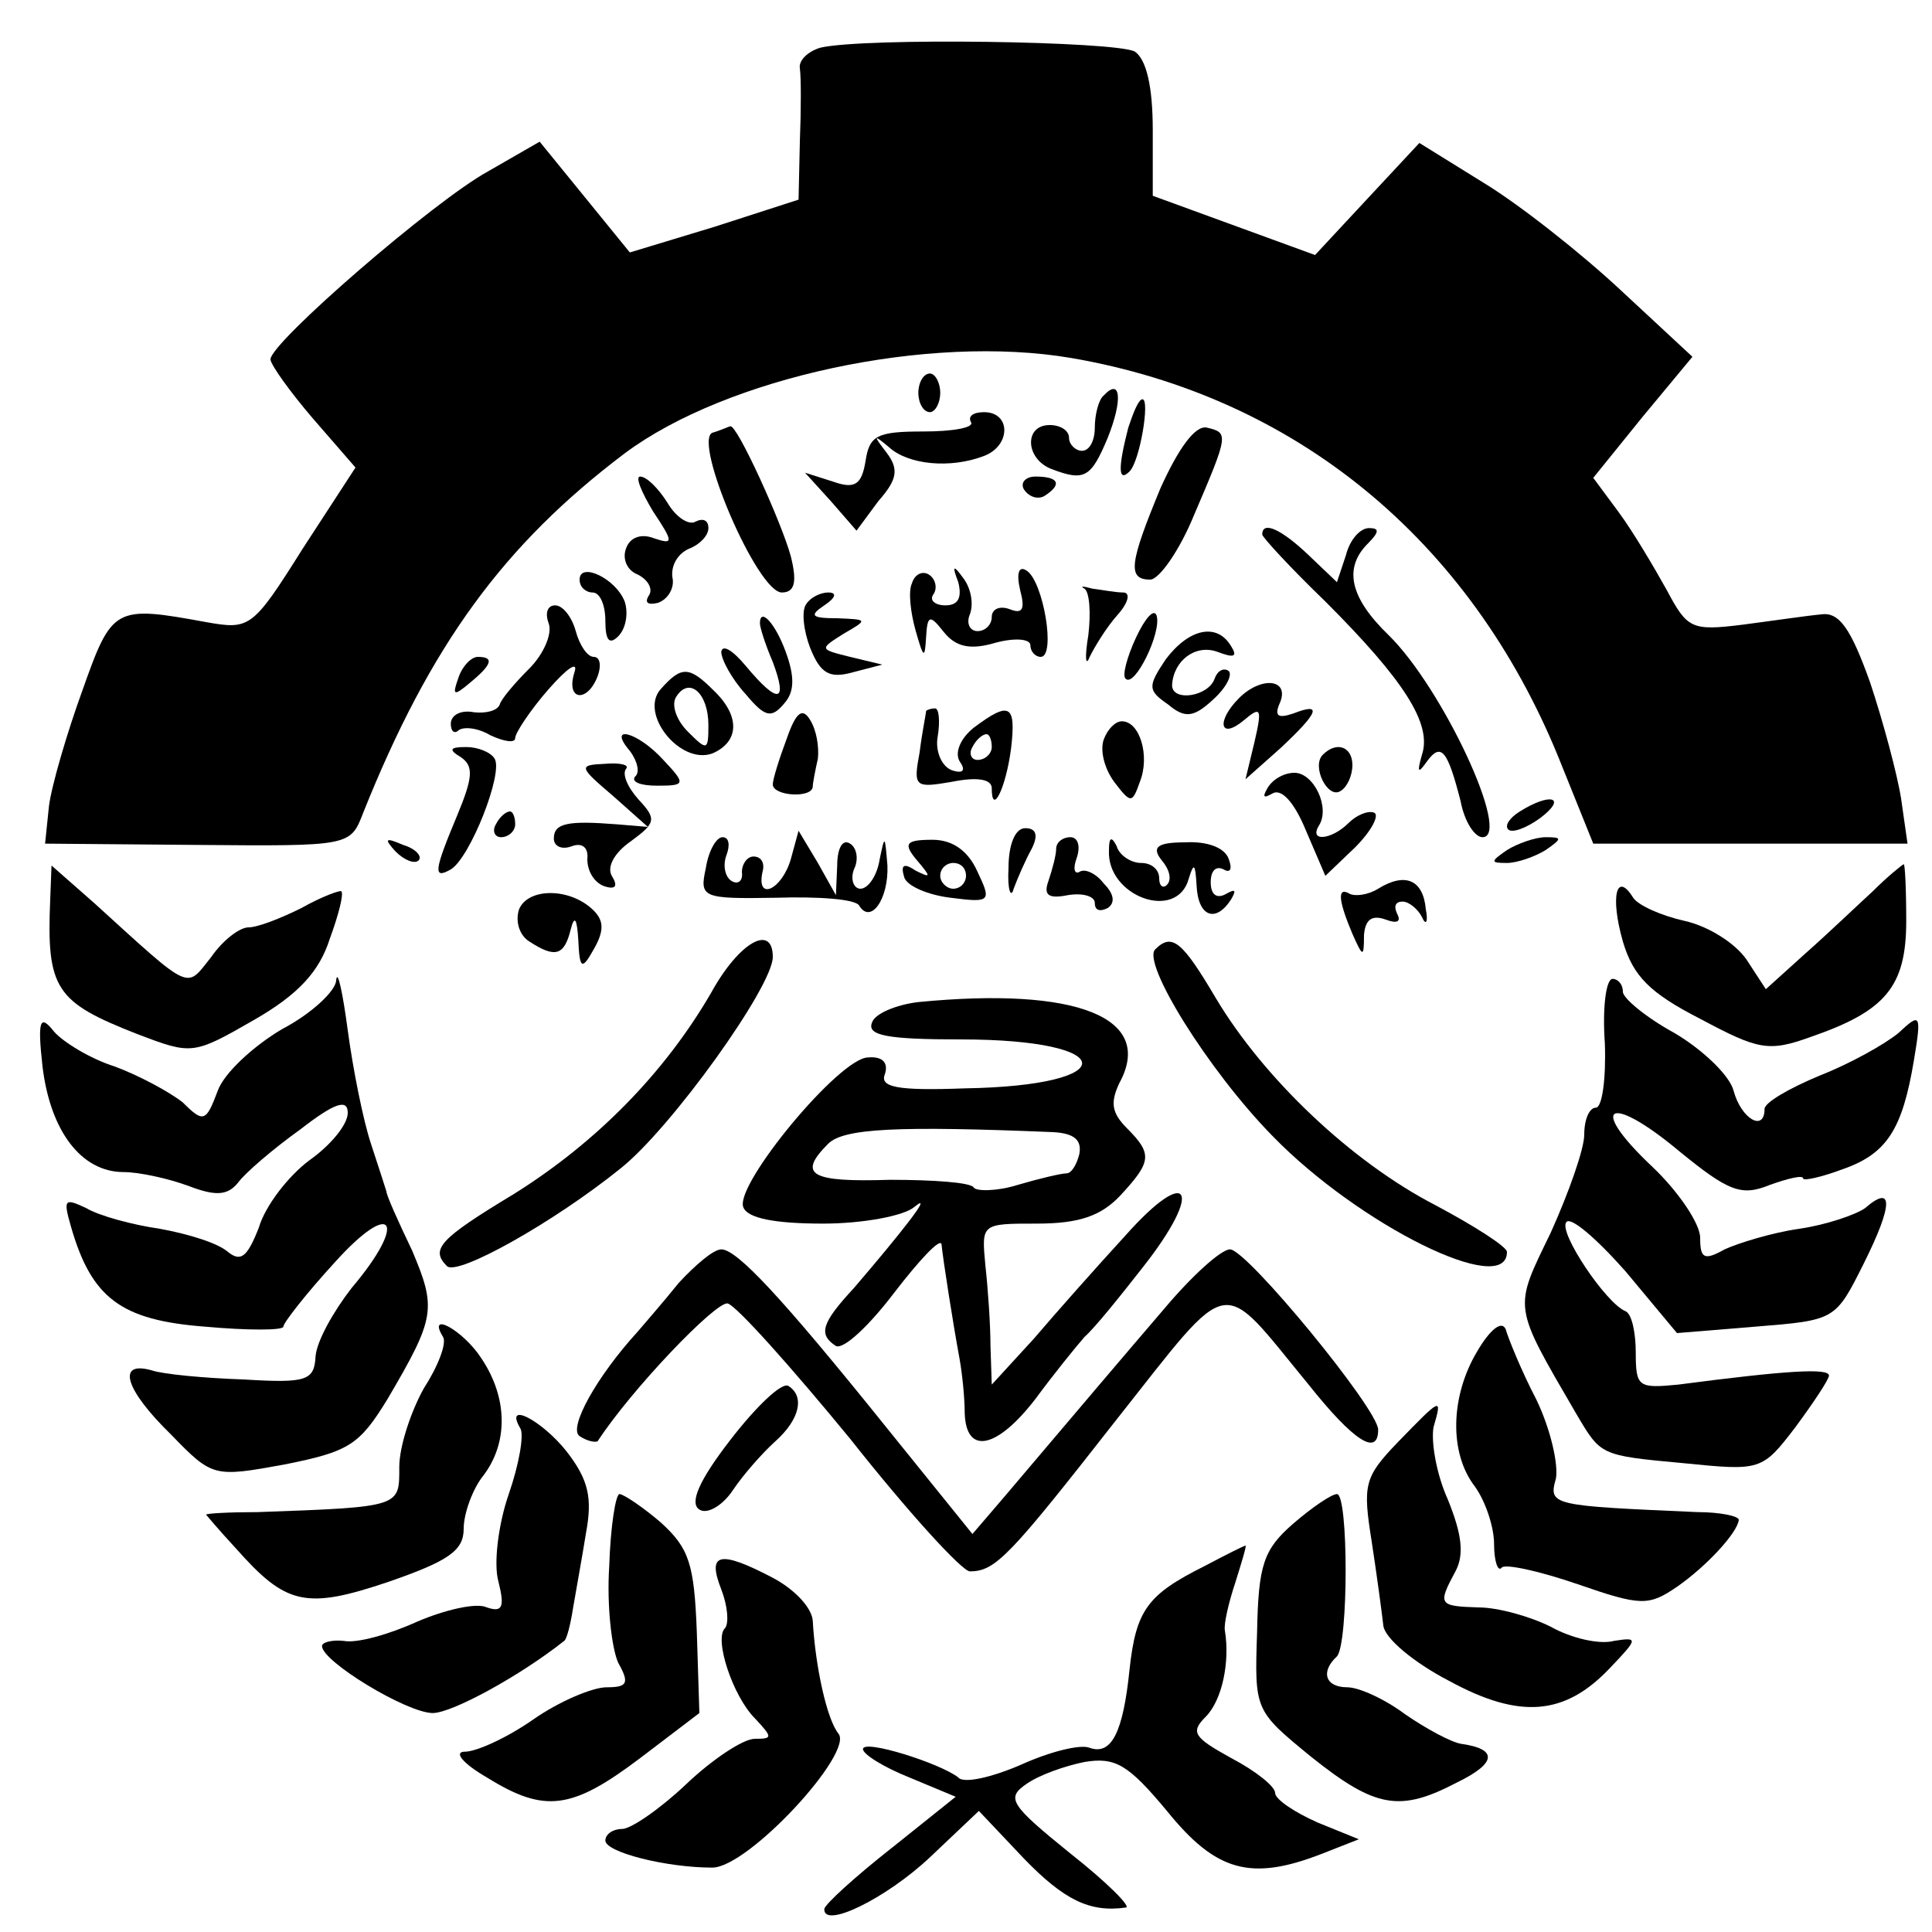<?xml version="1.0" standalone="no"?>
<!DOCTYPE svg PUBLIC "-//W3C//DTD SVG 20010904//EN"
 "http://www.w3.org/TR/2001/REC-SVG-20010904/DTD/svg10.dtd">
<svg version="1.0" xmlns="http://www.w3.org/2000/svg"
 width="150pt" height="150pt" viewBox="0 0 150 150"
 preserveAspectRatio="xMidYMid meet">
<g transform="translate(0,150) scale(0.1,-0.1)"
fill="#000000" stroke="none">
<path d="M637 1463 c-10 -3 -17 -10 -16 -16 1 -7 1 -32 0 -57 l-1 -45 -65 -21
-66 -20 -35 43 -35 43 -40 -23 c-42 -23 -169 -133 -169 -146 0 -4 15 -25 33
-46 l33 -38 -41 -63 c-39 -62 -41 -63 -75 -57 -71 13 -73 12 -96 -53 -12 -33
-24 -74 -26 -90 l-3 -29 118 -1 c119 -1 119 -1 129 25 52 130 109 208 203 279
79 59 236 93 347 74 174 -30 309 -141 378 -310 l27 -67 122 0 122 0 -5 35 c-3
19 -14 60 -24 90 -15 42 -24 55 -38 53 -11 -1 -38 -5 -61 -8 -40 -5 -43 -3
-59 27 -10 18 -26 45 -37 60 l-20 27 38 47 39 47 -56 52 c-30 28 -78 66 -106
83 l-50 31 -41 -44 -40 -43 -63 23 -63 23 0 51 c0 34 -5 55 -14 61 -15 8 -209
11 -244 3z"/>
<path d="M713 1195 c0 -8 4 -15 9 -15 4 0 8 7 8 15 0 8 -4 15 -8 15 -5 0 -9
-7 -9 -15z"/>
<path d="M857 1193 c-4 -3 -7 -15 -7 -25 0 -10 -4 -18 -10 -18 -5 0 -10 5 -10
10 0 6 -7 10 -15 10 -20 0 -19 -26 1 -34 26 -10 31 -7 44 24 12 30 10 47 -3
33z"/>
<path d="M876 1168 c-8 -31 -8 -43 1 -34 8 8 16 56 10 56 -3 0 -7 -10 -11 -22z"/>
<path d="M754 1172 c2 -4 -14 -7 -37 -7 -36 0 -42 -3 -45 -23 -3 -18 -8 -22
-25 -16 l-22 7 20 -22 20 -23 17 23 c15 17 16 25 6 38 -10 13 -10 14 2 4 15
-14 48 -17 74 -7 21 8 21 34 0 34 -8 0 -13 -3 -10 -8z"/>
<path d="M553 1164 c-15 -7 35 -124 54 -124 10 0 12 8 7 28 -7 26 -42 103 -47
101 -1 0 -7 -3 -14 -5z"/>
<path d="M901 1121 c-24 -58 -26 -71 -8 -71 7 0 23 23 34 50 27 63 27 64 10
68 -9 2 -22 -16 -36 -47z"/>
<path d="M507 1103 c16 -24 16 -26 1 -21 -10 4 -19 1 -22 -8 -3 -8 1 -17 9
-20 8 -4 12 -11 9 -16 -4 -6 -1 -8 7 -6 8 3 13 12 11 20 -1 9 4 18 13 22 8 3
15 10 15 16 0 6 -4 8 -10 5 -5 -3 -15 3 -22 15 -7 11 -16 20 -21 20 -4 0 1
-12 10 -27z"/>
<path d="M795 1120 c4 -6 11 -8 16 -5 14 9 11 15 -7 15 -8 0 -12 -5 -9 -10z"/>
<path d="M980 1085 c0 -2 22 -26 49 -52 61 -61 83 -95 75 -119 -4 -14 -3 -15
4 -5 11 15 16 8 26 -31 3 -16 11 -28 17 -28 23 0 -31 116 -73 157 -30 29 -35
52 -16 71 9 9 9 12 1 12 -7 0 -15 -9 -18 -21 l-7 -21 -22 21 c-21 20 -36 27
-36 16z"/>
<path d="M450 1050 c0 -6 5 -10 10 -10 6 0 10 -10 10 -22 0 -15 3 -19 10 -12
6 6 8 18 5 27 -7 18 -35 31 -35 17z"/>
<path d="M708 1047 c-3 -6 -1 -23 3 -37 6 -21 7 -22 8 -5 1 18 3 18 14 4 9
-11 20 -14 40 -8 15 4 27 3 27 -2 0 -5 4 -9 8 -9 12 0 2 59 -11 67 -6 4 -8 -2
-5 -15 4 -15 2 -19 -8 -15 -8 3 -14 0 -14 -6 0 -6 -5 -11 -11 -11 -6 0 -9 6
-6 13 3 8 1 20 -5 28 -8 11 -9 10 -4 -3 3 -12 0 -18 -10 -18 -8 0 -13 4 -9 9
3 5 1 12 -4 15 -5 3 -11 0 -13 -7z"/>
<path d="M842 1043 c4 -3 5 -19 3 -36 -3 -18 -2 -25 1 -17 4 8 13 23 22 33 8
9 10 17 4 17 -6 0 -16 2 -24 3 -7 2 -10 2 -6 0z"/>
<path d="M626 1031 c-4 -5 -2 -21 3 -34 8 -20 15 -24 33 -19 l23 6 -25 6 c-24
6 -24 6 -5 18 19 11 19 11 -5 12 -20 0 -22 2 -10 10 9 6 10 10 3 10 -6 0 -14
-4 -17 -9z"/>
<path d="M426 1016 c3 -8 -4 -24 -15 -35 -12 -12 -22 -24 -23 -28 -2 -5 -11
-7 -20 -6 -10 2 -18 -2 -18 -9 0 -6 3 -8 6 -5 4 3 15 2 25 -4 11 -5 19 -6 19
-2 0 4 12 22 26 38 15 17 23 22 20 13 -7 -22 10 -24 18 -3 3 8 2 15 -3 15 -5
0 -11 9 -14 20 -3 11 -10 20 -16 20 -6 0 -8 -6 -5 -14z"/>
<path d="M882 1005 c-7 -15 -11 -30 -8 -32 7 -7 28 36 24 49 -2 6 -9 -2 -16
-17z"/>
<path d="M590 1016 c0 -3 4 -16 10 -30 12 -32 4 -33 -21 -3 -10 12 -18 17 -19
11 0 -6 8 -21 19 -33 15 -18 20 -19 30 -7 8 9 8 21 1 40 -8 22 -20 35 -20 22z"/>
<path d="M905 988 c-14 -21 -14 -24 2 -35 13 -11 20 -10 35 4 10 9 15 19 12
22 -4 3 -9 0 -11 -6 -5 -14 -33 -18 -33 -5 1 19 18 32 35 26 13 -5 16 -4 11 4
-11 19 -33 14 -51 -10z"/>
<path d="M356 974 c-5 -14 -4 -15 9 -4 17 14 19 20 6 20 -5 0 -12 -7 -15 -16z"/>
<path d="M513 965 c-17 -19 15 -59 40 -50 21 9 22 29 1 49 -19 19 -25 19 -41
1z m37 -28 c0 -20 -1 -20 -16 -5 -9 9 -13 21 -9 27 10 16 25 3 25 -22z"/>
<path d="M962 958 c-18 -18 -15 -33 4 -17 13 11 14 9 8 -17 l-7 -29 27 24 c30
28 33 36 10 27 -12 -4 -15 -2 -10 9 7 18 -15 20 -32 3z"/>
<path d="M611 927 c-6 -16 -11 -32 -11 -36 0 -9 30 -11 31 -2 0 3 2 13 4 22 1
9 -1 22 -6 30 -6 10 -11 6 -18 -14z"/>
<path d="M719 948 c0 -2 -3 -16 -5 -32 -5 -27 -4 -28 25 -23 20 4 31 2 31 -5
0 -22 11 0 15 31 4 34 -1 37 -29 16 -10 -8 -15 -19 -11 -26 5 -7 3 -10 -6 -7
-8 3 -13 15 -11 26 2 12 1 22 -2 22 -3 0 -6 -1 -7 -2z m51 -28 c0 -5 -5 -10
-11 -10 -5 0 -7 5 -4 10 3 6 8 10 11 10 2 0 4 -4 4 -10z"/>
<path d="M857 926 c-3 -8 0 -22 8 -33 13 -17 14 -17 20 0 8 20 0 47 -14 47 -5
0 -11 -6 -14 -14z"/>
<path d="M489 917 c6 -8 8 -17 4 -20 -3 -4 4 -7 17 -7 22 0 23 1 5 20 -20 22
-44 28 -26 7z"/>
<path d="M358 912 c10 -7 9 -16 -3 -45 -18 -43 -19 -50 -5 -42 15 9 41 75 34
86 -3 5 -13 9 -22 9 -13 0 -14 -2 -4 -8z"/>
<path d="M1027 914 c-9 -9 4 -35 14 -28 5 3 9 12 9 20 0 14 -12 19 -23 8z"/>
<path d="M476 882 l27 -24 -24 2 c-38 3 -49 1 -49 -11 0 -6 6 -9 14 -6 8 3 13
-1 12 -10 0 -9 5 -18 13 -21 9 -3 11 0 6 8 -4 7 2 18 15 27 19 14 20 17 6 32
-9 10 -13 20 -10 24 3 3 -4 5 -16 4 -21 -1 -21 -2 6 -25z"/>
<path d="M984 888 c-4 -7 -3 -8 4 -4 7 4 17 -7 26 -29 l15 -35 23 22 c13 13
19 25 15 27 -5 2 -14 -2 -20 -8 -13 -13 -31 -15 -23 -2 9 14 -4 41 -19 41 -8
0 -17 -5 -21 -12z"/>
<path d="M1180 870 c-8 -5 -12 -11 -9 -14 3 -3 14 1 25 9 21 16 8 20 -16 5z"/>
<path d="M385 860 c-3 -5 -1 -10 4 -10 6 0 11 5 11 10 0 6 -2 10 -4 10 -3 0
-8 -4 -11 -10z"/>
<path d="M783 826 c-1 -17 2 -24 4 -16 3 8 9 22 14 31 5 10 4 16 -5 16 -8 0
-13 -13 -13 -31z"/>
<path d="M307 839 c7 -7 15 -10 18 -7 3 3 -2 9 -12 12 -14 6 -15 5 -6 -5z"/>
<path d="M548 826 c-5 -23 -3 -24 55 -23 32 1 61 -1 64 -6 9 -15 23 5 22 31
-2 24 -2 24 -6 5 -2 -13 -9 -23 -15 -23 -5 0 -8 7 -5 15 4 8 2 17 -3 20 -6 4
-10 -4 -10 -17 l-1 -23 -14 25 -15 25 -6 -22 c-7 -24 -27 -33 -22 -10 2 7 -1
12 -7 12 -5 0 -9 -6 -9 -12 1 -7 -3 -10 -8 -7 -5 3 -7 12 -4 20 3 8 2 14 -3
14 -5 0 -11 -11 -13 -24z"/>
<path d="M712 832 c11 -13 11 -14 -1 -8 -9 6 -12 5 -9 -5 2 -7 19 -14 36 -16
31 -4 32 -3 21 20 -7 16 -19 25 -35 25 -21 0 -23 -3 -12 -16z m38 -12 c0 -5
-4 -10 -10 -10 -5 0 -10 5 -10 10 0 6 5 10 10 10 6 0 10 -4 10 -10z"/>
<path d="M820 841 c0 -5 -3 -16 -6 -25 -4 -11 0 -14 15 -11 12 2 21 -1 21 -6
0 -6 4 -7 10 -4 6 4 5 11 -3 19 -6 8 -15 12 -19 9 -4 -2 -5 3 -2 11 3 9 1 16
-5 16 -6 0 -11 -4 -11 -9z"/>
<path d="M861 840 c-2 -36 53 -56 62 -22 4 13 5 11 6 -5 1 -25 15 -30 27 -11
4 7 3 8 -4 4 -7 -4 -12 -1 -12 9 0 9 4 13 10 10 5 -3 7 0 4 8 -3 9 -17 14 -34
13 -22 0 -26 -4 -18 -14 6 -7 8 -15 4 -19 -3 -3 -6 -1 -6 5 0 7 -6 12 -14 12
-8 0 -17 6 -19 13 -4 8 -6 7 -6 -3z"/>
<path d="M1170 840 c-13 -9 -13 -10 0 -10 8 0 22 5 30 10 13 9 13 10 0 10 -8
0 -22 -5 -30 -10z"/>
<path d="M39 802 c-3 -70 4 -80 68 -105 42 -16 43 -16 90 11 35 20 51 38 59
63 7 19 11 35 9 37 -1 1 -15 -4 -31 -13 -16 -8 -34 -15 -41 -15 -7 0 -20 -10
-29 -23 -20 -25 -14 -28 -91 42 l-33 29 -1 -26z"/>
<path d="M1454 808 c-12 -11 -35 -33 -52 -48 l-31 -28 -15 23 c-9 13 -30 26
-48 30 -18 4 -36 12 -40 18 -13 21 -18 1 -8 -34 8 -27 21 -40 60 -60 45 -24
53 -26 86 -14 58 20 74 39 74 90 0 25 -1 45 -2 44 -2 -1 -13 -10 -24 -21z"/>
<path d="M1070 810 c-8 -5 -18 -6 -22 -4 -10 6 -9 -5 2 -31 8 -18 9 -19 9 -1
1 12 6 16 17 12 8 -3 12 -2 9 4 -3 6 -2 10 4 10 5 0 12 -6 15 -12 3 -7 5 -4 3
6 -2 23 -16 29 -37 16z"/>
<path d="M403 794 c-3 -9 0 -20 8 -25 20 -13 27 -11 32 9 3 12 5 9 6 -8 1 -23
3 -23 12 -7 8 14 8 22 0 30 -18 18 -51 18 -58 1z"/>
<path d="M552 729 c-36 -62 -89 -116 -153 -156 -58 -35 -65 -43 -52 -56 8 -8
83 34 135 76 39 31 118 141 118 164 0 26 -26 12 -48 -28z"/>
<path d="M897 763 c-11 -10 41 -94 91 -145 67 -69 182 -126 182 -90 0 4 -25
20 -55 36 -66 34 -134 99 -171 161 -26 44 -34 51 -47 38z"/>
<path d="M261 739 c0 -8 -19 -26 -42 -38 -22 -13 -45 -34 -50 -48 -9 -24 -11
-25 -27 -9 -10 8 -34 21 -53 28 -19 6 -40 19 -47 27 -11 14 -13 9 -9 -27 6
-50 30 -82 63 -82 12 0 35 -5 51 -11 21 -8 30 -7 38 3 5 7 27 26 48 41 27 21
37 24 37 13 0 -9 -13 -25 -30 -37 -16 -12 -34 -35 -39 -52 -9 -23 -14 -27 -24
-19 -8 7 -31 14 -53 18 -21 3 -47 10 -57 16 -17 8 -18 7 -12 -14 16 -56 39
-73 104 -78 33 -3 61 -3 61 0 0 3 18 26 40 50 45 50 57 32 13 -20 -14 -18 -27
-41 -28 -53 -1 -19 -7 -21 -56 -18 -30 1 -62 4 -71 7 -28 8 -21 -15 15 -50 32
-33 33 -33 88 -23 50 10 58 15 80 51 37 63 38 70 19 115 -11 23 -20 43 -20 46
-1 3 -6 19 -12 37 -6 18 -14 58 -18 88 -4 30 -8 48 -9 39z"/>
<path d="M1246 690 c1 -27 -2 -50 -7 -50 -5 0 -9 -9 -9 -21 0 -11 -12 -45 -26
-76 -29 -60 -30 -55 20 -141 19 -32 18 -32 83 -38 60 -6 61 -6 87 28 14 19 26
37 26 40 0 6 -33 4 -117 -7 -31 -3 -33 -2 -33 25 0 15 -3 30 -8 32 -15 6 -52
61 -46 69 3 5 23 -12 46 -38 l40 -48 61 5 c62 5 62 5 84 49 23 46 23 62 1 43
-7 -5 -30 -13 -51 -16 -21 -3 -47 -11 -58 -16 -16 -9 -19 -7 -19 9 0 11 -17
36 -37 55 -51 48 -34 58 21 12 38 -31 48 -35 70 -26 14 5 26 8 26 5 0 -2 14 1
30 7 35 12 47 31 56 85 6 36 5 37 -12 21 -11 -9 -38 -24 -61 -33 -24 -10 -43
-21 -43 -26 0 -18 -18 -8 -24 14 -3 12 -24 32 -46 45 -22 12 -40 27 -40 32 0
6 -4 10 -8 10 -5 0 -8 -22 -6 -50z"/>
<path d="M713 722 c-17 -2 -34 -9 -36 -16 -4 -10 12 -13 69 -13 124 0 126 -36
3 -38 -53 -2 -66 1 -62 11 3 9 -2 14 -13 13 -22 0 -103 -98 -97 -116 3 -9 25
-13 62 -13 31 0 63 6 71 13 16 13 -11 -21 -47 -63 -25 -27 -28 -36 -14 -45 6
-3 26 16 45 41 20 26 36 43 37 38 1 -11 9 -62 14 -89 2 -11 4 -30 4 -42 1 -33
25 -28 55 11 14 19 31 40 38 48 8 7 28 32 46 55 47 60 35 79 -14 24 -22 -24
-54 -60 -71 -80 l-33 -36 -1 30 c0 17 -2 45 -4 63 -3 32 -3 32 40 32 33 0 50
6 65 22 24 26 25 32 5 52 -12 12 -13 20 -6 35 28 51 -33 75 -156 63z m105
-101 c16 -1 22 -6 20 -17 -2 -8 -6 -15 -10 -15 -4 0 -21 -4 -38 -9 -16 -5 -32
-5 -34 -2 -2 4 -32 6 -65 6 -62 -2 -72 4 -48 28 12 12 54 14 175 9z"/>
<path d="M527 504 c-12 -15 -27 -32 -32 -38 -32 -35 -54 -75 -45 -81 6 -4 12
-5 14 -4 26 40 92 109 101 107 7 -2 49 -49 95 -105 45 -57 87 -103 93 -103 20
0 31 12 114 118 91 115 79 112 149 27 35 -44 54 -56 54 -35 0 16 -102 140
-115 140 -7 0 -30 -21 -51 -46 -36 -42 -58 -68 -125 -147 l-24 -28 -67 83
c-82 102 -116 138 -128 138 -6 0 -20 -12 -33 -26z"/>
<path d="M1147 451 c-21 -35 -22 -79 -2 -105 8 -11 15 -31 15 -45 0 -13 3 -22
6 -18 3 3 30 -3 59 -13 49 -17 55 -17 77 -2 23 16 47 42 48 52 0 3 -15 6 -32
6 -113 5 -116 5 -110 26 2 11 -4 38 -15 61 -12 23 -22 48 -24 55 -3 7 -12 0
-22 -17z"/>
<path d="M344 462 c3 -5 -4 -23 -15 -40 -10 -18 -19 -45 -19 -61 0 -31 2 -31
-110 -35 -22 0 -40 -1 -40 -2 0 0 10 -12 23 -26 39 -44 54 -48 119 -26 46 16
58 24 58 41 0 12 7 31 15 41 20 26 19 61 -1 91 -14 22 -43 38 -30 17z"/>
<path d="M567 382 c-24 -31 -32 -49 -24 -54 6 -4 18 3 26 15 8 12 23 29 33 38
19 17 23 35 10 43 -5 3 -25 -16 -45 -42z"/>
<path d="M1085 380 c-26 -27 -27 -33 -20 -77 4 -26 8 -56 9 -65 1 -10 24 -29
51 -43 55 -30 90 -27 125 10 22 23 22 24 3 21 -11 -3 -33 2 -49 11 -16 8 -41
15 -56 15 -31 1 -32 2 -18 28 7 13 5 29 -6 56 -9 20 -13 45 -11 56 7 24 6 23
-28 -12z"/>
<path d="M404 391 c3 -5 -1 -28 -9 -51 -8 -23 -12 -54 -8 -68 5 -20 3 -24 -9
-20 -8 4 -33 -2 -54 -11 -22 -10 -47 -17 -57 -15 -9 1 -17 -1 -17 -4 0 -12 66
-52 86 -52 15 0 68 29 102 56 2 1 5 13 7 26 2 12 7 39 10 58 5 27 2 41 -15 63
-19 24 -49 40 -36 18z"/>
<path d="M473 284 c-2 -31 2 -64 7 -75 9 -16 7 -19 -9 -19 -11 0 -37 -11 -57
-25 -20 -14 -44 -25 -53 -25 -9 0 -2 -9 17 -20 45 -28 66 -25 119 15 l46 35
-2 63 c-2 53 -6 65 -28 85 -14 12 -29 22 -32 22 -3 0 -7 -25 -8 -56z"/>
<path d="M1004 317 c-23 -20 -27 -32 -28 -84 -2 -61 -2 -61 42 -97 50 -40 69
-43 113 -20 31 15 32 26 4 30 -8 1 -28 12 -44 23 -16 12 -36 21 -45 21 -17 0
-21 12 -8 24 9 10 9 126 0 126 -4 0 -19 -10 -34 -23z"/>
<path d="M935 284 c-44 -22 -53 -34 -58 -80 -5 -49 -14 -67 -31 -61 -7 3 -31
-3 -53 -13 -23 -10 -45 -15 -49 -10 -14 11 -74 30 -74 22 0 -4 16 -14 36 -22
l36 -15 -50 -40 c-28 -22 -51 -43 -52 -47 -1 -16 48 8 82 40 l38 36 35 -37
c31 -32 51 -42 79 -38 5 0 -15 20 -43 42 -47 38 -50 43 -34 54 10 7 30 14 45
17 24 4 34 -2 64 -38 38 -47 65 -55 121 -33 l28 11 -32 13 c-18 8 -33 18 -33
23 0 5 -15 17 -34 27 -29 16 -32 20 -20 32 13 13 19 43 15 67 -1 5 3 22 8 37
5 16 9 29 8 29 -1 0 -15 -7 -32 -16z"/>
<path d="M560 266 c5 -13 6 -26 3 -30 -9 -8 6 -53 23 -70 14 -15 14 -16 0 -16
-9 0 -33 -16 -53 -35 -20 -19 -43 -35 -50 -35 -7 0 -13 -4 -13 -9 0 -9 47 -21
83 -21 28 0 110 89 98 104 -9 11 -18 52 -20 88 -1 10 -14 24 -31 33 -42 22
-51 19 -40 -9z"/>
</g>
</svg>

